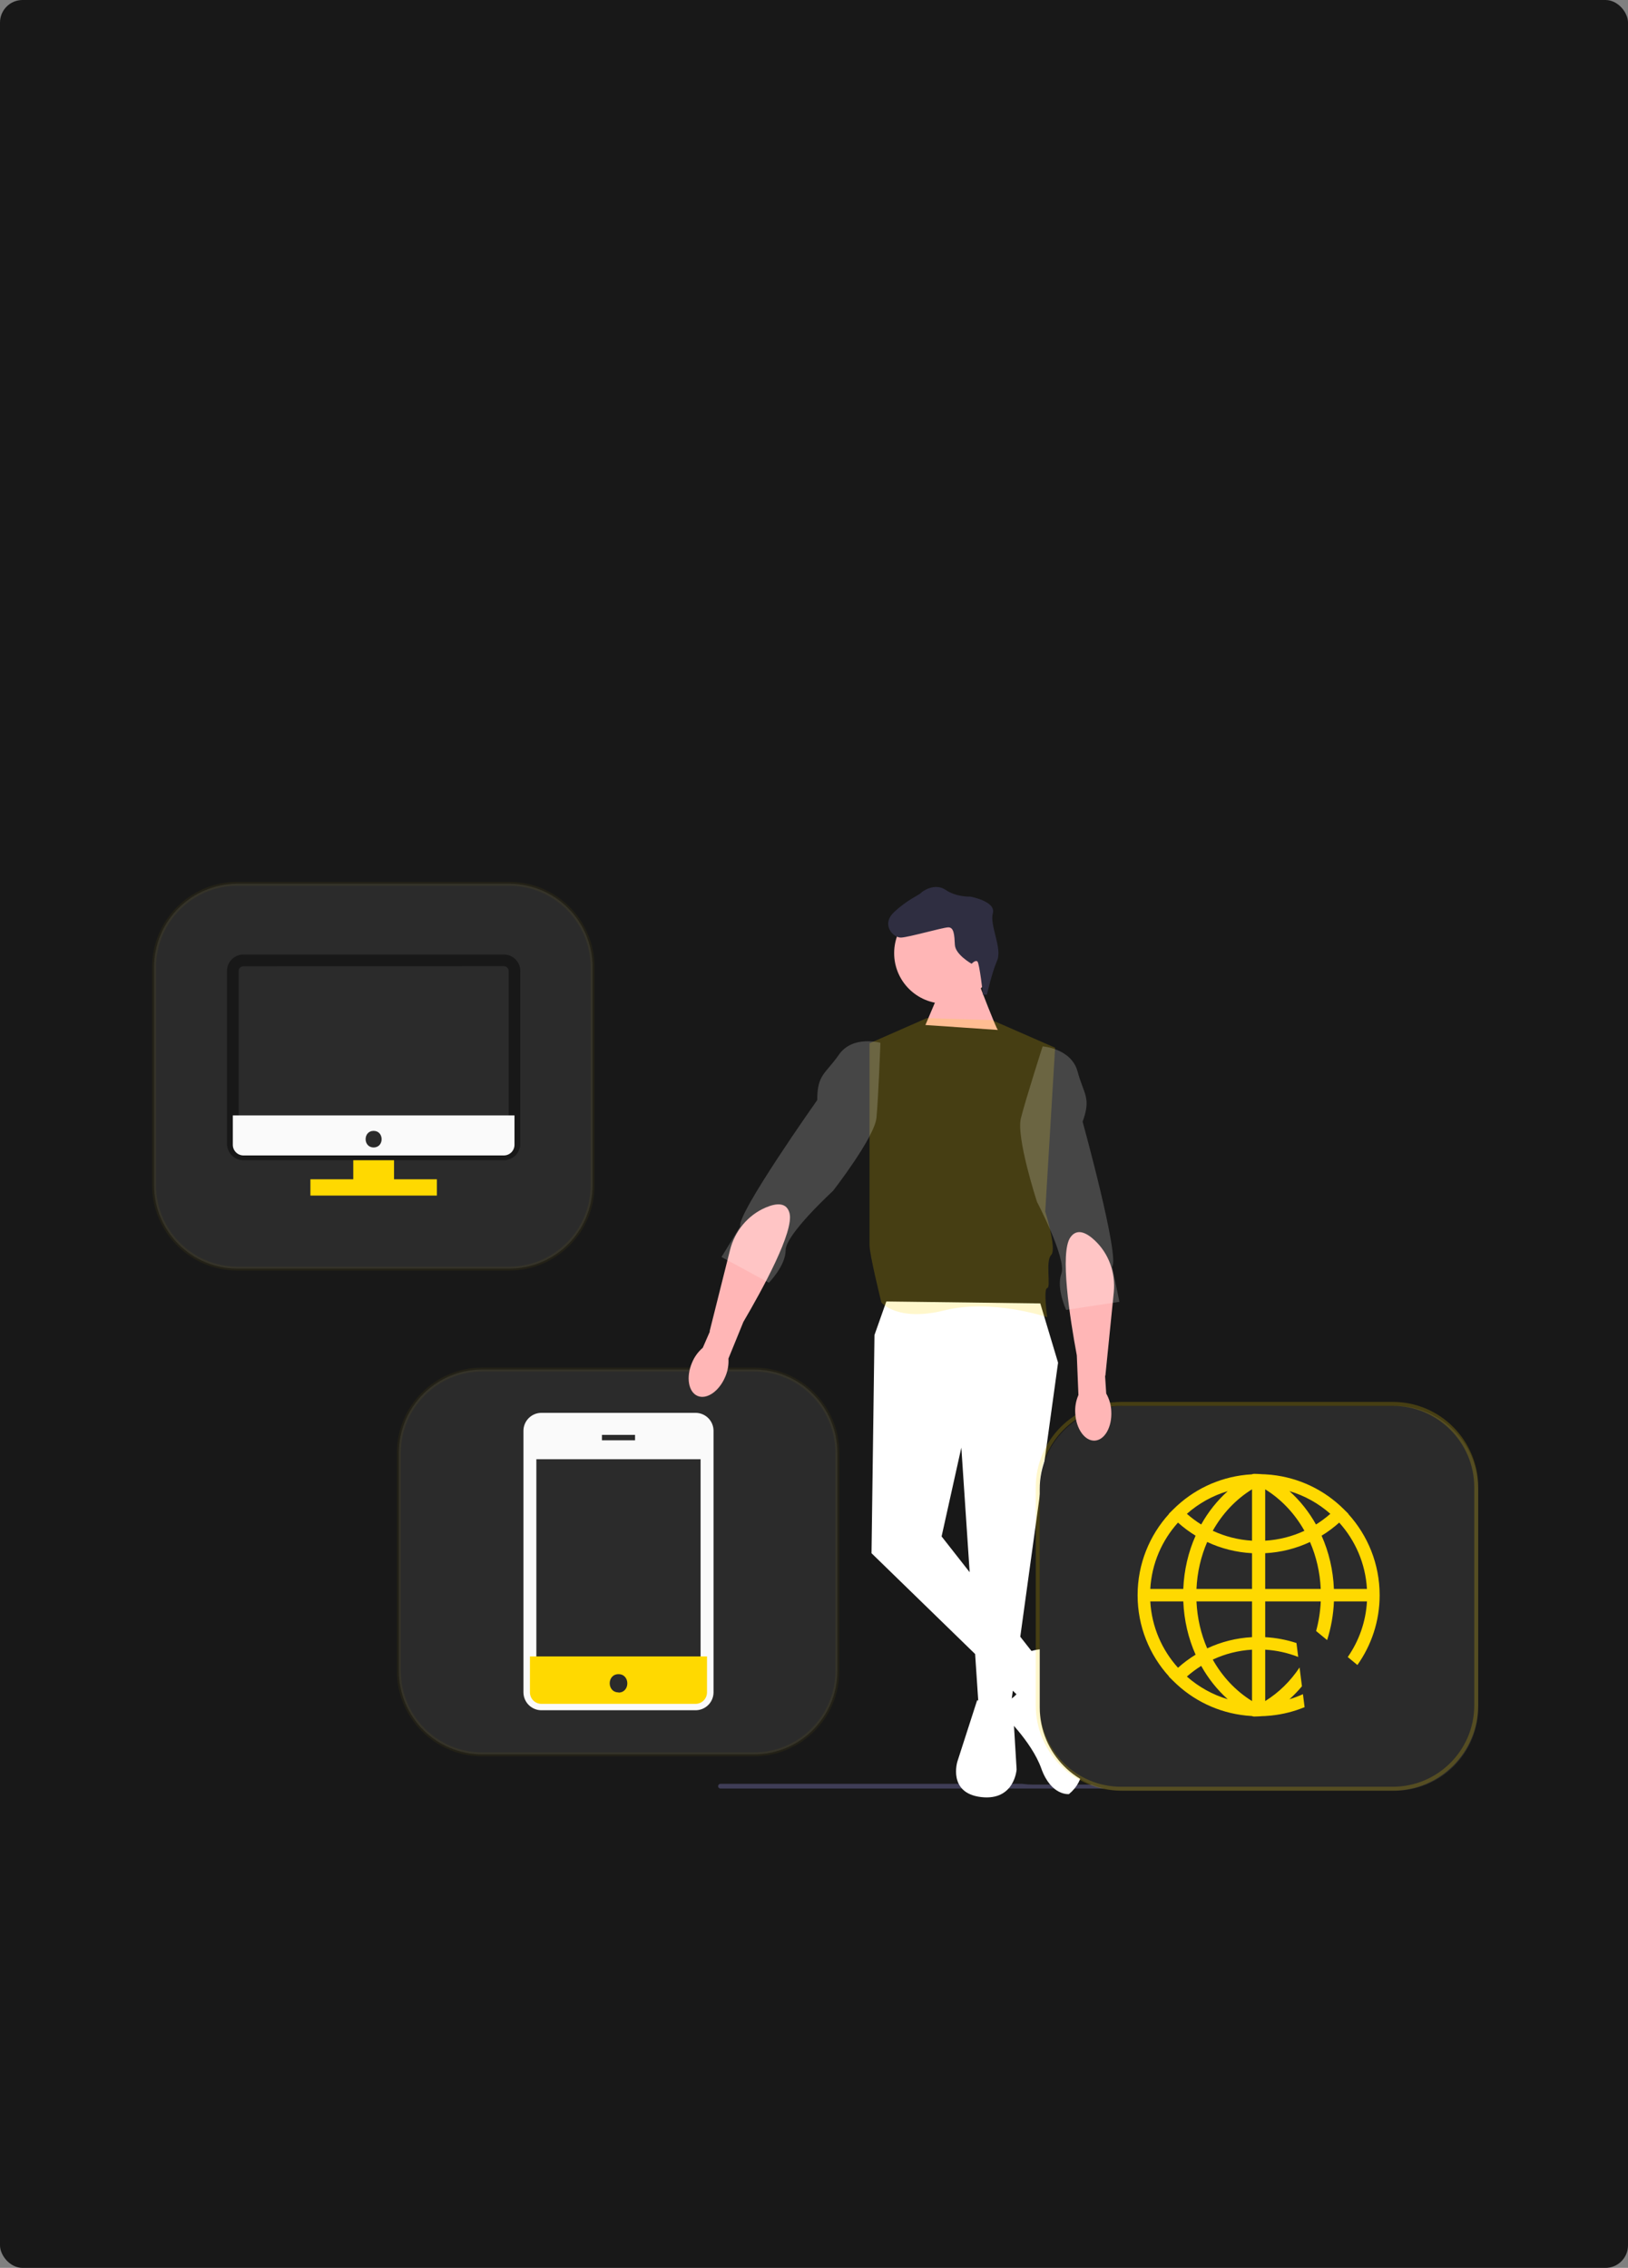 <svg width="578" height="805" viewBox="0 0 578 805" fill="none" xmlns="http://www.w3.org/2000/svg">
<rect x="0" y="0" width="578" height="805" fill="#808080" stroke="none"/>
<rect width="578" height="805" rx="8" fill="#181818"/>
<path d="M254.945 634.017C254.945 634.479 255.317 634.851 255.779 634.851H429.099C429.562 634.851 429.933 634.479 429.933 634.017C429.933 633.792 429.849 633.596 429.709 633.449H366.826C365.488 633.449 364.177 633.358 362.887 633.183H255.779C255.317 633.183 254.945 633.554 254.945 634.017Z" fill="#3F3D56"/>
<path d="M171.207 486.117H267.696C284.043 486.117 297.294 499.369 297.294 515.715V593.115C297.294 609.462 284.043 622.713 267.696 622.713H171.207C154.861 622.713 141.609 609.462 141.609 593.115V515.715C141.609 499.369 154.861 486.117 171.207 486.117Z" fill="#2B2B2B"/>
<path d="M140.908 593.117V515.717C140.908 499.01 154.5 485.418 171.207 485.418H267.696C284.403 485.418 297.995 499.01 297.995 515.717V593.117C297.995 609.823 284.403 623.415 267.696 623.415H171.207C154.5 623.415 140.908 609.823 140.908 593.117ZM171.207 486.82C155.273 486.82 142.31 499.783 142.31 515.717V593.117C142.31 609.051 155.273 622.013 171.207 622.013H267.696C283.63 622.013 296.593 609.051 296.593 593.117V515.717C296.593 499.783 283.63 486.82 267.696 486.82H171.207Z" fill="#FFD900" fill-opacity="0.05"/>
<g clip-path="url(#clip0_12633_8172)">
<path d="M246.95 607.061H192.223C190.53 607.061 188.907 606.388 187.711 605.192C186.514 603.995 185.842 602.372 185.842 600.68V507.879C185.842 506.187 186.514 504.564 187.711 503.367C188.907 502.17 190.53 501.498 192.223 501.498H246.95C248.643 501.498 250.266 502.17 251.462 503.367C252.659 504.564 253.331 506.187 253.331 507.879V600.712C253.323 602.398 252.647 604.013 251.451 605.203C250.255 606.393 248.637 607.061 246.95 607.061ZM192.223 506.135C191.748 506.135 191.292 506.323 190.956 506.658C190.619 506.992 190.428 507.447 190.425 507.922V600.754C190.428 601.229 190.619 601.683 190.956 602.018C191.292 602.353 191.748 602.541 192.223 602.541H246.95C247.185 602.541 247.417 602.495 247.634 602.405C247.851 602.315 248.048 602.183 248.214 602.017C248.38 601.852 248.511 601.655 248.601 601.438C248.691 601.221 248.737 600.989 248.737 600.754V507.879C248.726 507.413 248.533 506.969 248.199 506.643C247.865 506.317 247.417 506.135 246.95 506.135H192.223Z" fill="#FAFAFA"/>
<path d="M245.578 505.465H192.616C192.099 505.465 191.588 505.567 191.112 505.765C190.635 505.962 190.202 506.252 189.837 506.618C189.473 506.984 189.184 507.417 188.987 507.895C188.791 508.372 188.69 508.884 188.691 509.4V517.972H249.513V509.4C249.514 508.883 249.413 508.37 249.216 507.892C249.019 507.414 248.729 506.98 248.363 506.614C247.998 506.249 247.563 505.959 247.085 505.762C246.607 505.564 246.095 505.463 245.578 505.465ZM225.467 511.25H213.715V509.325H225.467V511.25Z" fill="#FAFAFA"/>
<path d="M188.148 587.959V600.721C188.148 601.799 188.576 602.834 189.338 603.597C190.099 604.361 191.133 604.791 192.211 604.794H246.949C248.028 604.791 249.061 604.361 249.822 603.597C250.584 602.834 251.012 601.799 251.012 600.721V587.959H188.148ZM219.596 600.721C215.427 600.721 215.427 594.255 219.596 594.255C223.765 594.255 223.765 600.785 219.596 600.785V600.721Z" fill="#FFD900"/>
</g>
<path d="M84.299 313.699H180.788C197.135 313.699 210.386 326.951 210.386 343.297V420.697C210.386 437.044 197.135 450.295 180.788 450.295H84.299C67.953 450.295 54.701 437.044 54.701 420.697V343.297C54.701 326.951 67.953 313.699 84.299 313.699Z" fill="#2B2B2B"/>
<path d="M54 420.699V343.299C54 326.592 67.592 313 84.299 313H180.788C197.495 313 211.087 326.592 211.087 343.299V420.699C211.087 437.405 197.495 450.997 180.788 450.997H84.299C67.592 450.997 54 437.405 54 420.699ZM84.299 314.402C68.365 314.402 55.402 327.365 55.402 343.299V420.699C55.402 436.633 68.365 449.595 84.299 449.595H180.788C196.722 449.595 209.685 436.633 209.685 420.699V343.299C209.685 327.365 196.722 314.402 180.788 314.402L84.299 314.402Z" fill="#FFD900" fill-opacity="0.05"/>
<g clip-path="url(#clip1_12633_8172)">
<path d="M139.898 407.409H125.424V419.873H139.898V407.409Z" fill="#FFD900"/>
<path d="M155.106 418.597H110.205V424.382H155.106V418.597Z" fill="#FFD900"/>
<path d="M178.887 411.823H86.437C84.886 411.823 83.398 411.207 82.301 410.11C81.204 409.013 80.588 407.526 80.588 405.974V344.653C80.588 343.885 80.739 343.125 81.033 342.416C81.327 341.707 81.758 341.063 82.302 340.521C82.845 339.978 83.49 339.549 84.2 339.256C84.909 338.963 85.669 338.813 86.437 338.814H178.887C179.654 338.814 180.413 338.965 181.121 339.259C181.83 339.552 182.473 339.982 183.015 340.525C183.557 341.067 183.988 341.71 184.281 342.419C184.574 343.127 184.725 343.886 184.725 344.653V405.974C184.725 407.524 184.111 409.01 183.016 410.106C181.921 411.203 180.436 411.821 178.887 411.823ZM86.437 342.973C85.986 342.973 85.553 343.152 85.234 343.471C84.915 343.79 84.736 344.223 84.736 344.674V405.995C84.736 406.447 84.915 406.88 85.234 407.199C85.553 407.518 85.986 407.697 86.437 407.697H178.887C179.338 407.697 179.771 407.518 180.09 407.199C180.409 406.88 180.588 406.447 180.588 405.995V344.653C180.588 344.202 180.409 343.769 180.09 343.45C179.771 343.131 179.338 342.951 178.887 342.951L86.437 342.973Z" fill="#181818"/>
<path d="M82.662 395.924V406.357C82.662 407.358 83.06 408.318 83.768 409.026C84.476 409.734 85.436 410.132 86.438 410.132H178.887C179.889 410.132 180.849 409.734 181.557 409.026C182.265 408.318 182.663 407.358 182.663 406.357V395.924H82.662ZM132.646 407.293C128.86 407.293 128.86 401.411 132.646 401.411C136.432 401.411 136.454 407.293 132.657 407.293H132.646Z" fill="#FAFAFA"/>
</g>
<path d="M354.276 365.588C353.575 364.887 347.968 350.169 347.968 350.169L334.652 349.468L328.559 363.833L354.276 365.588Z" fill="#FFB6B6"/>
<path d="M335.384 356.249C345.284 356.249 353.309 348.223 353.309 338.324C353.309 328.424 345.284 320.398 335.384 320.398C325.484 320.398 317.459 328.424 317.459 338.324C317.459 348.223 325.484 356.249 335.384 356.249Z" fill="#FFB6B6"/>
<path d="M369.345 462.662L375.653 483.688L358.832 605.641H347.444L341.31 513.826L334.301 545.365L370.046 590.922L360.934 601.435L309.42 551.323L310.471 473.876L314.676 461.961L369.345 462.662Z" fill="white"/>
<path d="M350.411 353.052L349.011 353.12C349.011 353.12 347.759 341.955 347.025 341.289C346.29 340.623 344.959 342.092 344.959 342.092C344.959 342.092 339.187 338.868 339.014 335.368C338.842 331.868 338.704 329.068 336.604 329.171C334.504 329.275 322.741 332.661 319.941 332.799C317.141 332.937 312.699 328.244 317.393 323.802C322.086 319.361 326.217 317.754 326.883 317.019C327.548 316.285 331.93 313.262 335.758 315.88C339.587 318.498 344.487 318.257 344.487 318.257C344.487 318.257 353.691 319.909 352.497 324.178C351.304 328.447 355.918 336.641 354.025 340.944C352.132 345.248 350.411 353.052 350.411 353.052Z" fill="#2F2E41"/>
<path d="M346.917 603.536L359.533 604.938L360.935 628.067C360.935 628.067 360.234 639.281 348.319 637.879C336.404 636.477 339.908 625.263 339.908 625.263L346.917 603.536Z" fill="white"/>
<path d="M363.387 587.068C363.387 587.068 372.499 582.863 373.9 587.769L376.704 597.581C376.704 597.581 376.704 607.394 377.405 608.094C378.106 608.795 391.422 627.018 379.507 636.83C379.507 636.83 373.199 637.531 369.695 627.719C366.191 617.907 355.678 608.094 355.678 608.094C355.678 608.094 353.641 603.188 357.112 603.539C360.584 603.889 365.49 595.479 364.088 592.675C362.686 589.872 363.387 587.068 363.387 587.068Z" fill="white"/>
<path d="M247.673 495.497C244.412 494.124 243.519 488.857 245.677 483.732C246.512 481.672 247.827 479.843 249.513 478.396L252.032 472.619L251.942 472.558L259.184 443.694C260.868 436.983 265.505 431.321 271.872 428.613C275.66 427.002 279.254 426.711 280.299 430.57C282.034 436.975 270.738 457.605 263.927 469.212L258.621 482.232C258.764 484.45 258.374 486.67 257.484 488.706C255.326 493.831 250.934 496.871 247.673 495.497Z" fill="#FFB6B6"/>
<path d="M329.044 361.384L352.173 362.085L374.601 371.897L371.097 430.07C371.097 430.07 375.302 443.386 373.199 445.489C371.097 447.592 373.199 457.018 371.798 457.211C370.396 457.404 371.798 467.542 371.798 467.542C371.798 467.542 352.173 460.908 335.352 465.114C318.531 469.319 312.924 462.31 312.924 462.31C312.924 462.31 308.719 445.489 308.719 441.985V370.324L329.044 361.384Z" fill="#FFD900" fill-opacity="0.2"/>
<path d="M312.575 370.146C312.575 370.146 302.763 367.342 297.856 374.351C292.95 381.36 290.147 381.36 290.147 390.471C290.147 390.471 261.411 431.122 262.813 435.327L256.154 446.191L272.975 455.302C272.975 455.302 278.933 449.345 278.933 443.738C278.933 438.131 295.754 422.711 295.754 422.711C295.754 422.711 310.472 403.788 311.173 396.779C311.874 389.77 312.575 370.146 312.575 370.146Z" fill="white" fill-opacity="0.2"/>
<path d="M398.731 499.025H495.22C511.566 499.025 524.818 512.277 524.818 528.623V606.023C524.818 622.37 511.566 635.621 495.22 635.621H398.731C382.384 635.621 369.133 622.37 369.133 606.023V528.623C369.133 512.277 382.384 499.025 398.731 499.025Z" fill="#2B2B2B"/>
<path d="M367.73 605.32V527.92C367.73 511.213 381.323 497.621 398.029 497.621H494.518C511.225 497.621 524.817 511.213 524.817 527.92V605.32C524.817 622.026 511.225 635.618 494.518 635.618H398.029C381.323 635.618 367.73 622.026 367.73 605.32ZM398.029 499.023C382.095 499.023 369.132 511.986 369.132 527.92V605.32C369.132 621.254 382.095 634.216 398.029 634.216H494.518C510.452 634.216 523.416 621.254 523.416 605.32V527.92C523.416 511.986 510.452 499.023 494.518 499.023H398.029Z" fill="#FFD900" fill-opacity="0.2"/>
<g clip-path="url(#clip2_12633_8172)">
<path d="M462.592 601.361C461.041 602.057 459.449 602.665 457.801 603.154C459.387 601.727 460.866 600.187 462.236 598.549L461.391 591.878C458.187 596.689 454.071 600.779 449.193 603.803V585.563C453.258 585.805 457.203 586.686 460.917 588.143L460.289 583.203C456.729 582.039 453.01 581.328 449.193 581.122V568.435H468.917C468.752 572.051 468.191 575.574 467.269 578.938L471.179 582.158C472.564 577.805 473.399 573.2 473.6 568.435H485.324C484.906 575.744 482.444 582.513 478.504 588.179L481.929 591.002C486.895 583.991 489.826 575.446 489.826 566.22C489.826 555.129 485.602 545.007 478.673 537.373L478.725 537.322L477.144 535.751C470.128 528.776 461.129 524.526 451.434 523.501C451.362 523.496 451.29 523.481 451.218 523.475C450.625 523.419 450.033 523.372 449.435 523.342C449.301 523.331 449.168 523.321 449.034 523.311C448.786 523.295 448.534 523.295 448.282 523.29C447.323 523.213 446.329 523.161 445.309 523.146C445 523.141 444.707 523.213 444.428 523.326C444.377 523.331 444.325 523.336 444.274 523.336C443.676 523.372 443.084 523.414 442.492 523.47C442.419 523.475 442.347 523.491 442.275 523.496C432.581 524.521 423.582 528.771 416.571 535.746L414.989 537.317L415.041 537.368C408.113 545.002 403.889 555.124 403.889 566.22C403.889 577.31 408.113 587.438 415.041 595.067L414.989 595.118L416.571 596.689C423.582 603.659 432.581 607.914 442.275 608.933C442.347 608.939 442.419 608.954 442.492 608.959C443.084 609.016 443.676 609.062 444.274 609.098C444.325 609.103 444.377 609.109 444.428 609.109C444.701 609.217 444.99 609.289 445.284 609.289C445.294 609.289 445.304 609.289 445.314 609.289C446.334 609.273 447.323 609.222 448.287 609.145C448.539 609.134 448.786 609.134 449.039 609.124C449.173 609.119 449.307 609.103 449.441 609.093C450.038 609.057 450.63 609.016 451.223 608.954C451.295 608.949 451.367 608.934 451.439 608.928C455.509 608.501 459.454 607.496 463.179 605.961L462.592 601.361ZM485.313 564H473.589C473.311 557.303 471.797 550.9 469.216 545.105C471.421 543.756 473.512 542.205 475.469 540.454C481.167 546.774 484.798 554.975 485.313 564ZM472.317 537.337C470.715 538.749 469.01 540.011 467.228 541.129C464.729 536.657 461.551 532.65 457.796 529.281C463.235 530.893 468.17 533.675 472.317 537.337ZM449.188 528.637C454.988 532.238 459.733 537.327 463.117 543.359C458.774 545.383 454.066 546.584 449.188 546.872V528.637ZM449.188 551.318C454.762 551.019 460.145 549.664 465.095 547.341C467.325 552.456 468.644 558.102 468.912 564H449.188V551.318ZM435.893 529.286C432.143 532.655 428.965 536.652 426.466 541.123C424.689 540.011 422.984 538.749 421.387 537.337C425.534 533.68 430.464 530.898 435.893 529.286ZM418.23 540.454C420.182 542.205 422.273 543.756 424.473 545.1C421.897 550.89 420.388 557.293 420.11 564H408.391C408.906 554.975 412.538 546.774 418.23 540.454ZM408.391 568.435H420.115C420.388 575.142 421.902 581.545 424.478 587.335C422.278 588.684 420.187 590.23 418.235 591.981C412.538 585.66 408.906 577.46 408.391 568.435ZM421.387 595.103C422.984 593.691 424.689 592.434 426.466 591.316C428.965 595.783 432.143 599.785 435.893 603.154C430.464 601.536 425.534 598.755 421.387 595.103ZM444.516 603.803C438.705 600.202 433.961 595.118 430.577 589.081C434.919 587.051 439.633 585.851 444.516 585.563V603.803ZM444.516 581.117C438.937 581.416 433.549 582.776 428.599 585.099C426.374 579.984 425.06 574.338 424.792 568.43H444.516V581.117ZM444.516 564H424.792C425.055 558.091 426.374 552.446 428.599 547.336C433.549 549.664 438.937 551.019 444.516 551.318V564ZM444.516 546.877C439.633 546.584 434.919 545.383 430.577 543.359C433.961 537.322 438.705 532.238 444.516 528.637V546.877Z" fill="#FFD900"/>
</g>
<path d="M388.678 511.355C392.211 511.17 394.84 506.519 394.548 500.965C394.463 498.745 393.846 496.578 392.751 494.645L392.343 488.355L392.448 488.329L395.432 458.72C396.125 451.835 393.686 444.936 388.615 440.228C385.599 437.427 382.317 435.933 380.024 439.209C376.219 444.645 379.843 467.884 382.31 481.113L382.882 495.162C381.994 497.2 381.608 499.42 381.754 501.638C382.045 507.19 385.145 511.541 388.678 511.355Z" fill="#FFB6B6"/>
<path d="M370.172 371.416C370.172 371.416 380.354 372.109 382.59 380.367C384.826 388.625 387.463 389.576 384.371 398.147C384.371 398.147 397.605 446.138 394.859 449.618L397.435 462.096L378.52 464.958C378.52 464.958 374.938 457.332 376.841 452.058C378.744 446.784 368.155 426.571 368.155 426.571C368.155 426.571 360.732 403.775 362.452 396.944C364.171 390.114 370.172 371.416 370.172 371.416Z" fill="white" fill-opacity="0.2"/>
<defs>
<clipPath id="clip0_12633_8172">
<rect width="67.447" height="105.531" fill="white" transform="translate(185.873 501.53)"/>
</clipPath>
<clipPath id="clip1_12633_8172">
<rect width="104.148" height="85.558" fill="white" transform="translate(80.588 338.815)"/>
</clipPath>
<clipPath id="clip2_12633_8172">
<rect width="85.927" height="86.143" fill="white" transform="translate(403.889 523.144)"/>
</clipPath>
</defs>
</svg>

